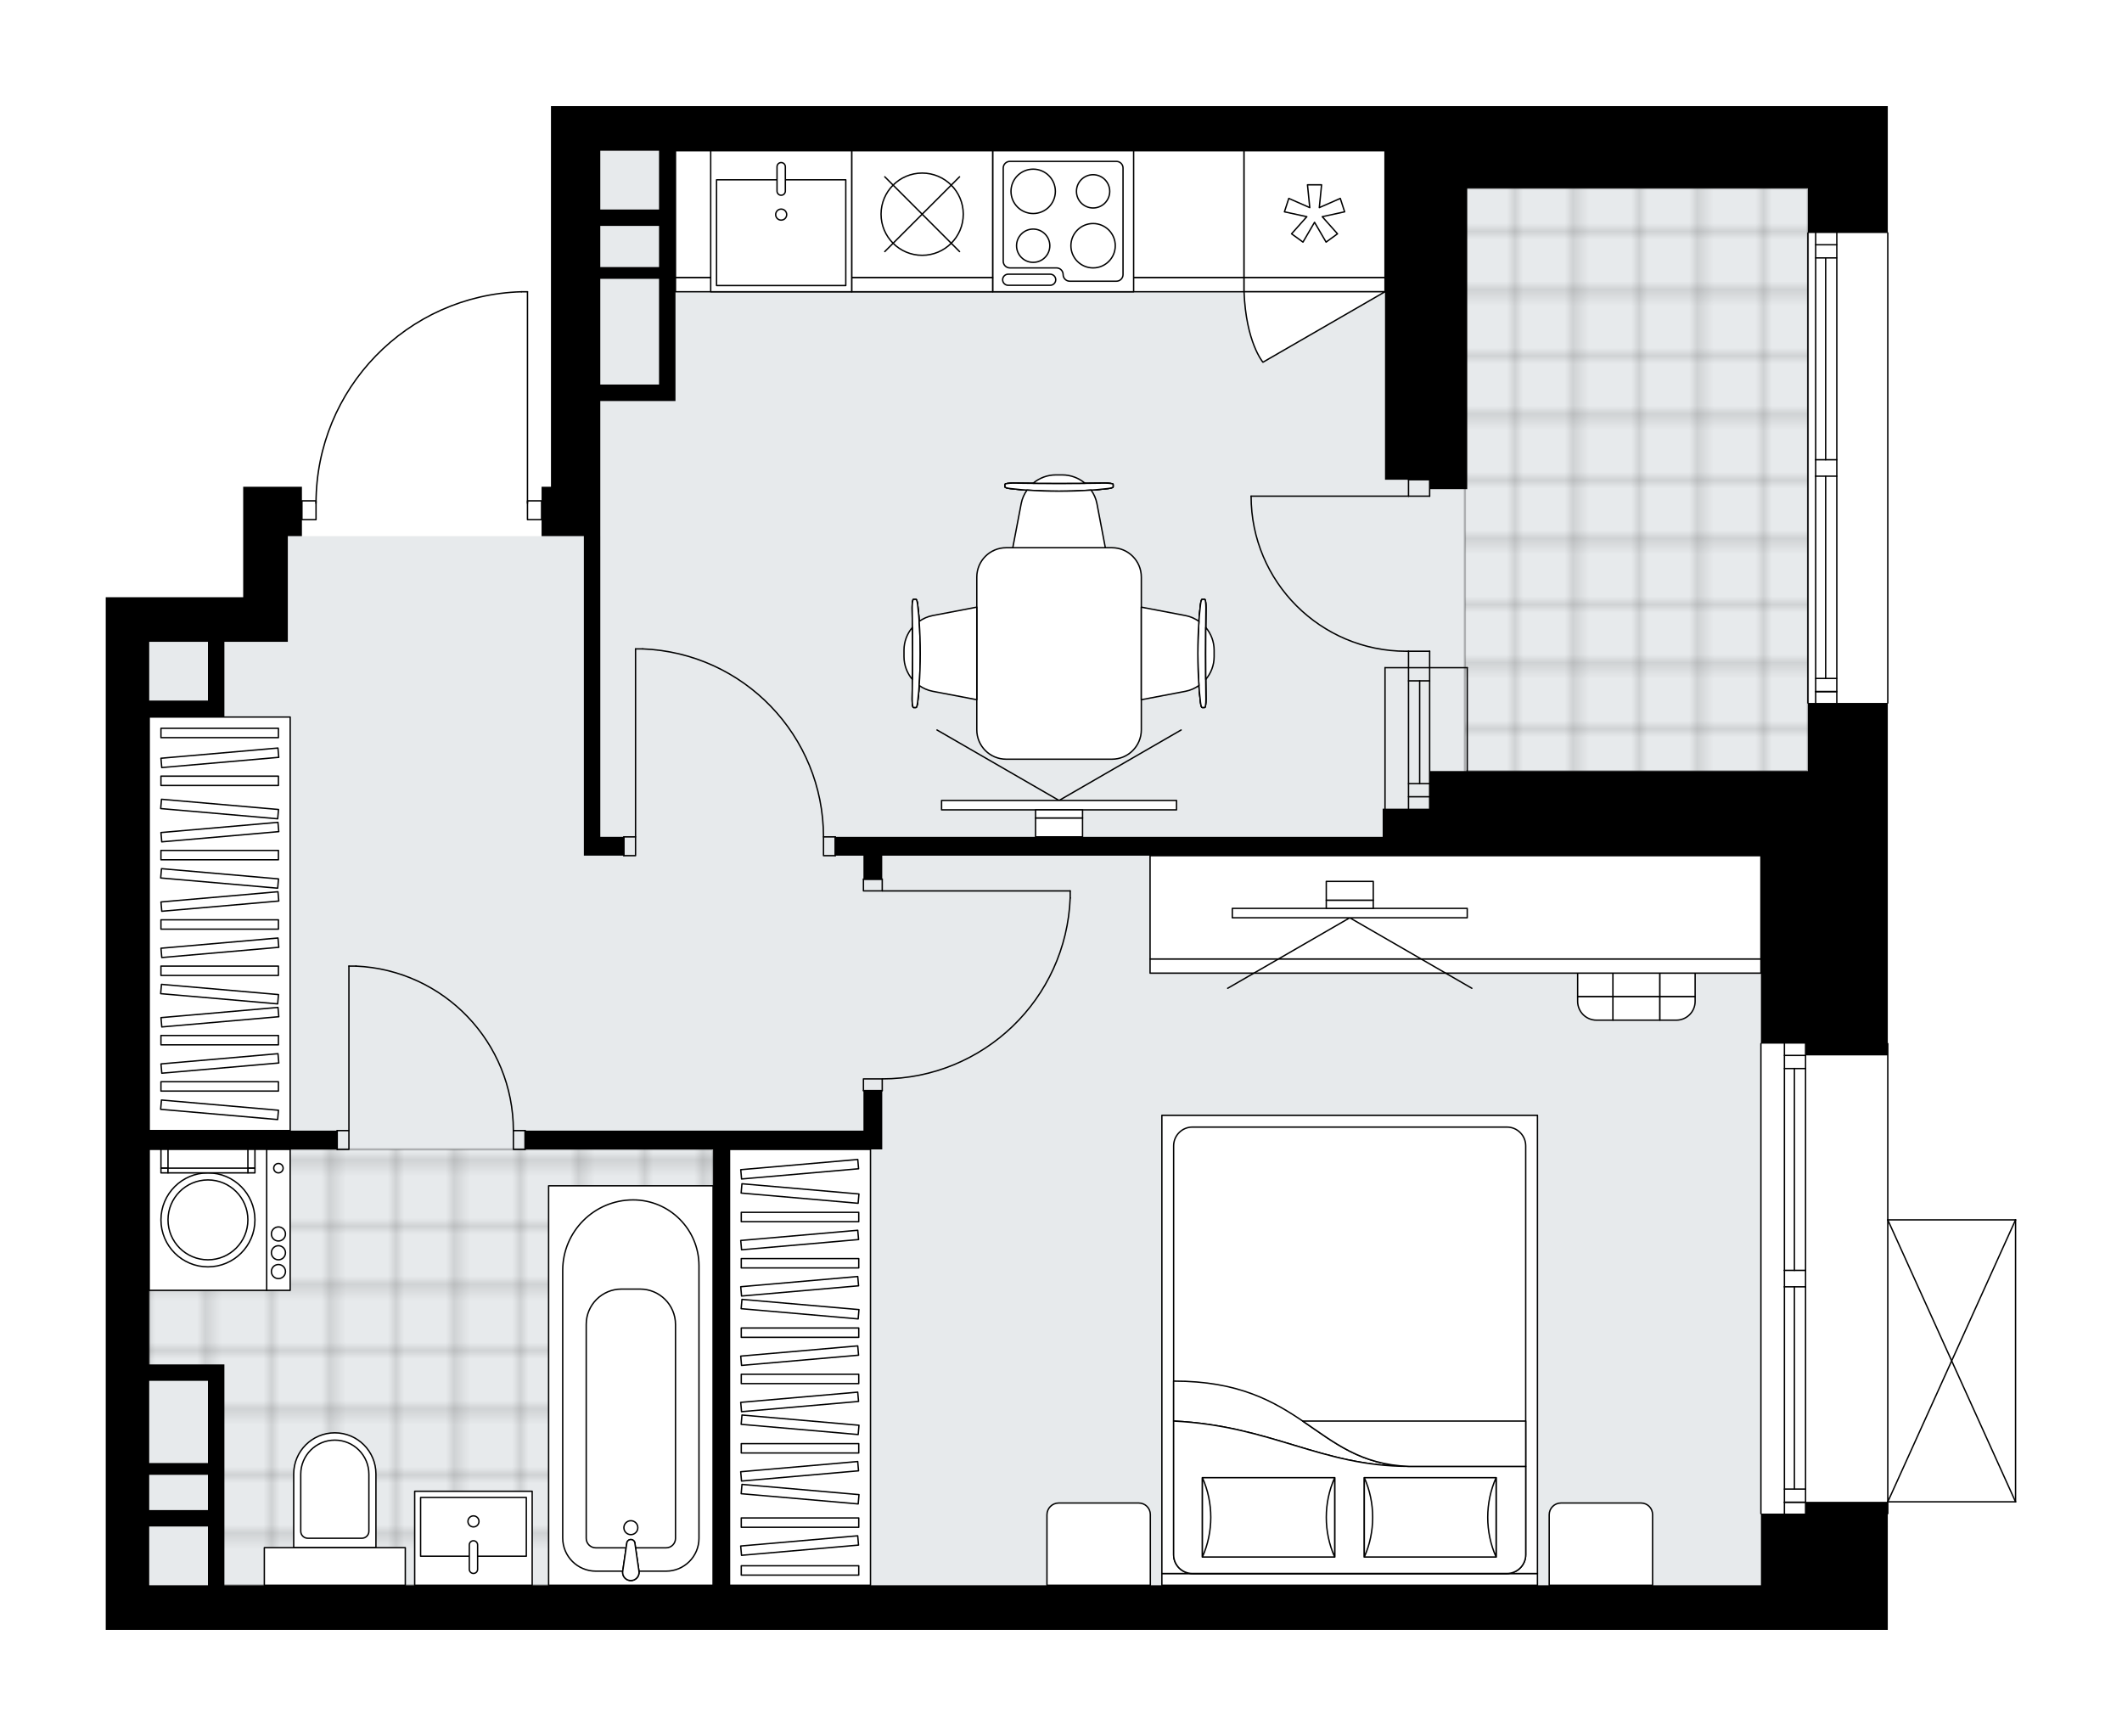 <svg xmlns="http://www.w3.org/2000/svg" xmlns:xlink="http://www.w3.org/1999/xlink" height="1636.01px" id="Layer_1" style="enable-background:new 0 0 2000 1636.01;" version="1.1" viewBox="0 0 2000 1636.01" width="2000px" x="0px" y="0px" xml:space="preserve">
<style type="text/css">
	.st0{fill:none;}
	.st1{opacity:0.25;fill:none;stroke:#000000;stroke-width:0.4;stroke-miterlimit:10;}
	.st2{fill:#FFFFFF;}
	.st3{fill:#E7EAEC;}
	
		.st4{fill:url(#SVGID_1_);stroke:#000000;stroke-width:2;stroke-linecap:round;stroke-linejoin:round;stroke-miterlimit:10;stroke-opacity:0.25;}
	
		.st5{fill:url(#SVGID_00000112606112365440390460000012495824329615239560_);stroke:#000000;stroke-width:2;stroke-linecap:round;stroke-linejoin:round;stroke-miterlimit:10;stroke-opacity:0.25;}
	.st6{fill:none;stroke:#000000;stroke-width:1.3;stroke-linecap:round;stroke-linejoin:round;stroke-miterlimit:10;}
	.st7{fill:#FFFFFF;stroke:#000000;stroke-width:1.3;stroke-linecap:round;stroke-linejoin:round;stroke-miterlimit:10;}
	.st8{font-family: 'Arial-BoldMT','Arial'; font-weight:bold;}
	.st9{font-size:116.06px;}
	.st10{font-size:98.205px;}
	.st11{font-family: 'ArialMT','Arial';}
	.st12{font-size:40px;}
</style>
<pattern height="14.57" id="New_Pattern_Swatch_2" patternUnits="userSpaceOnUse" style="overflow:visible;" viewBox="7.49 -22.06 14.57 14.57" width="14.57" x="-4536.08" y="-3066.99">
	<g>
		<rect class="st0" height="14.57" width="14.57" x="7.49" y="-22.06" />
		<g>
			<rect class="st1" height="7.29" width="7.29" x="14.77" y="-7.49" />
		</g>
		<g>
			<rect class="st1" height="7.29" width="7.29" x="0.2" y="-7.49" />
		</g>
		<g>
			<rect class="st1" height="7.29" width="7.29" x="22.06" y="-14.77" />
		</g>
		<g>
			<rect class="st1" height="7.29" width="7.29" x="7.49" y="-14.77" />
			<rect class="st1" height="7.29" width="7.29" x="14.77" y="-22.06" />
		</g>
		<g>
			<rect class="st1" height="7.29" width="7.29" x="0.2" y="-22.06" />
		</g>
		<g>
			<rect class="st1" height="7.29" width="7.29" x="22.06" y="-29.35" />
		</g>
		<g>
			<rect class="st1" height="7.29" width="7.29" x="7.49" y="-29.35" />
		</g>
	</g>
</pattern>
<path class="st2" d="M1900.31,1149.5  c0.01,0.03,0.02,0.06,0.02,0.1v265.72c0,0.04-0.01,0.07-0.02,0.1c-0.01,0.05-0.01,0.1-0.03,0.14c-0.02,0.04-0.04,0.07-0.07,0.11  c-0.02,0.03-0.04,0.07-0.07,0.1c-0.04,0.04-0.09,0.07-0.14,0.1c-0.02,0.01-0.04,0.03-0.06,0.04c0,0,0,0-0.01,0  c-0.08,0.04-0.17,0.06-0.26,0.06h-119.77v10.42c0,0.36-0.29,0.65-0.65,0.65v108.96h-119.57H140.64H99.67V604.87V562.8h129.54V458.72  h42.07h13.29v12.64h12.67c0.73-51.25,20.71-99.6,56.48-136.45c36.44-37.54,85.31-59.06,137.6-60.61c0.01,0,0.01,0,0.02,0h5.8  c0.36,0,0.65,0.29,0.65,0.65v196.41h12.64c0,0,0,0,0,0v-12.64h8.86V146.5V100h46.5h737.38h356.51h119.57v77.5v41.42  c0.36,0,0.65,0.29,0.65,0.65v442.87c0,0.36-0.29,0.65-0.65,0.65v63.57v256.21c0.36,0,0.65,0.29,0.65,0.65v165.43h119.77  c0,0,0,0,0.01,0c0.04,0,0.09,0.02,0.13,0.03c0.04,0.01,0.09,0.01,0.13,0.03c0,0,0,0,0.01,0c0.02,0.01,0.04,0.03,0.06,0.04  c0.05,0.03,0.1,0.06,0.14,0.1c0.03,0.03,0.04,0.06,0.07,0.1c0.02,0.04,0.05,0.07,0.07,0.11  C1900.29,1149.41,1900.3,1149.46,1900.31,1149.5z" id="background" />
<g id="floor">
	<polygon class="st3" points="1703.97,142 1424.96,142 1424.96,142.07 565.8,142.07 565.8,505.23 271.29,505.23 271.29,604.87    140.64,604.87 140.64,1493.93 271.29,1493.93 565.8,1493.93 1659.68,1493.93 1659.68,806.38 1703.97,806.38  " />
	<pattern id="SVGID_1_" patternTransform="matrix(7.812 0 0 7.812 21806.006 22126.826)" xlink:href="#New_Pattern_Swatch_2">
	</pattern>
	<polygon class="st4" points="140.64,1083.17 140.64,1293.72 203.75,1293.72 203.75,1493.93 672.08,1493.93 672.08,1083.17  " />
	
		<pattern id="SVGID_00000147189933003434922010000007271310170928858523_" patternTransform="matrix(7.812 0 0 7.812 21806.006 22126.826)" xlink:href="#New_Pattern_Swatch_2">
	</pattern>
	
		<rect height="549.16" style="fill:url(#SVGID_00000147189933003434922010000007271310170928858523_);stroke:#000000;stroke-width:2;stroke-linecap:round;stroke-linejoin:round;stroke-miterlimit:10;stroke-opacity:0.25;" width="323.29" x="1380.68" y="177.5" />
	<g id="LWPOLYLINE_00000137126902114694712080000009102428964319422113_">
		<rect class="st6" height="17.71" width="11.07" x="317.79" y="1065.46" />
	</g>
	<g id="LWPOLYLINE_00000027604582231152899460000016583061349323765175_">
		<rect class="st6" height="17.71" width="11.07" x="483.86" y="1065.46" />
	</g>
	<g id="LINE_00000075868244552672966420000004550700973334443184_">
		<line class="st6" x1="317.79" x2="317.79" y1="1065.46" y2="1083.17" />
	</g>
	<g id="LINE_00000004517890325933954500000017015694488154840450_">
		<line class="st6" x1="494.94" x2="494.94" y1="1065.46" y2="1083.17" />
	</g>
	<g id="LINE_00000060734743599135131750000001012804550729261455_">
		<line class="st6" x1="328.86" x2="328.86" y1="1065.46" y2="910.45" />
	</g>
	<g id="ARC_00000132798096912255419800000006077678043445492613_">
		<path class="st6" d="M335.5,910.45c82.94,3.69,148.31,71.98,148.36,155" />
	</g>
	<g id="LINE_00000142895446769507964210000005788664652270239908_">
		<line class="st6" x1="328.86" x2="335.5" y1="910.45" y2="910.45" />
	</g>
	<g id="LWPOLYLINE_00000163778213804495488300000012753486691547634084_">
		<rect class="st6" height="17.71" width="11.07" x="587.94" y="788.66" />
	</g>
	<g id="LWPOLYLINE_00000138557535795525228980000017916926747791660953_">
		<rect class="st6" height="17.71" width="11.07" x="776.16" y="788.66" />
	</g>
	<g id="LINE_00000127028676084812445700000003076949466934023844_">
		<line class="st6" x1="587.94" x2="587.94" y1="788.66" y2="806.38" />
	</g>
	<g id="LINE_00000005981823464450698390000001657025090472124835_">
		<line class="st6" x1="787.23" x2="787.23" y1="788.66" y2="806.38" />
	</g>
	<g id="LINE_00000001655852604462963560000011223818790242693277_">
		<line class="st6" x1="599.01" x2="599.01" y1="788.66" y2="611.51" />
	</g>
	<g id="LINE_00000109716489763151685900000007013340416457775527_">
		<line class="st6" x1="605.65" x2="599.01" y1="611.51" y2="611.51" />
	</g>
	<g id="ARC_00000006668114896520892040000003252771930942570145_">
		<path class="st6" d="M605.65,611.51c95.18,3.69,170.46,81.89,170.5,177.15" />
	</g>
	<g id="LWPOLYLINE_00000027605370066985912690000017385238767860554113_">
		<rect class="st6" height="11.07" width="17.71" x="813.8" y="828.52" />
	</g>
	<g id="LWPOLYLINE_00000108291763714247747210000006304712343573310870_">
		<rect class="st6" height="11.07" width="17.71" x="813.8" y="1016.74" />
	</g>
	<g id="LINE_00000065790768353512893570000011089605738740036519_">
		<line class="st6" x1="831.52" x2="813.8" y1="828.52" y2="828.52" />
	</g>
	<g id="LINE_00000078041216163257907160000012441921751222089361_">
		<line class="st6" x1="831.52" x2="813.8" y1="1027.81" y2="1027.81" />
	</g>
	<g id="LINE_00000052101759225630072480000005863379420151767697_">
		<line class="st6" x1="831.52" x2="1008.66" y1="839.59" y2="839.59" />
	</g>
	<g id="LINE_00000170267278556915087750000016170464199701042326_">
		<line class="st6" x1="1008.66" x2="1008.66" y1="846.24" y2="839.59" />
	</g>
	<g id="ARC_00000044900294917266605570000010547962919563424151_">
		<path class="st6" d="M1008.66,846.24c-3.69,95.18-81.89,170.46-177.15,170.5" />
	</g>
	<g id="LWPOLYLINE_00000073695812694827730940000001858436993590178989_">
		<rect class="st6" height="17.71" width="13.29" x="284.57" y="472.01" />
	</g>
	<g id="LWPOLYLINE_00000121994057110400238640000004714718612039753911_">
		<rect class="st6" height="17.71" width="13.29" x="497.15" y="472.01" />
	</g>
	<g id="LWPOLYLINE_00000171692126572908459140000007795137331360532147_">
		<path class="st6" d="M491.35,274.96c-107.77,3.19-193.48,91.47-193.49,199.29" />
	</g>
	<g id="LINE_00000183220107462796163330000009883836481096442812_">
		<line class="st6" x1="497.15" x2="497.15" y1="474.25" y2="274.96" />
	</g>
	<g id="LINE_00000163786405337199107210000015837382352389655947_">
		<line class="st6" x1="497.15" x2="491.35" y1="274.96" y2="274.96" />
	</g>
	<g id="ARC_00000132067541058857428340000012613547078097116334_">
		<path class="st6" d="M1179.17,467.58c0.01,80.73,65.46,146.17,146.19,146.16c0.72,0,1.45-0.01,2.17-0.02" />
	</g>
	<g id="LINE_00000034048193473379939310000005247000105423144884_">
		<line class="st6" x1="1327.53" x2="1179.17" y1="467.58" y2="467.58" />
	</g>
	<g id="LINE_00000008107483609458999610000017865323070300796830_">
		<line class="st6" x1="1327.53" x2="1327.53" y1="629.23" y2="613.73" />
	</g>
	<g id="LINE_00000118385523706402646440000003696869907871821728_">
		<line class="st6" x1="1327.53" x2="1347.46" y1="613.73" y2="613.73" />
	</g>
	<g id="LINE_00000028299444363728983440000015473790260682479503_">
		<line class="st6" x1="1347.46" x2="1347.46" y1="613.73" y2="629.23" />
	</g>
	<g id="LINE_00000139279344406926953530000010843247017484626078_">
		<line class="st6" x1="1347.46" x2="1347.46" y1="452.08" y2="467.58" />
	</g>
	<g id="LINE_00000097472653405420904580000012359184156324984197_">
		<line class="st6" x1="1347.46" x2="1327.53" y1="467.58" y2="467.58" />
	</g>
	<g id="LINE_00000060719472797437679620000000981536445890653349_">
		<line class="st6" x1="1327.53" x2="1327.53" y1="467.58" y2="452.08" />
	</g>
	<g id="LINE_00000164499520222562220030000001226880907252895672_">
		<line class="st6" x1="1347.46" x2="1327.53" y1="452.08" y2="452.08" />
	</g>
	<g id="LINE_00000081636102513614554630000012436272805559064983_">
		<line class="st6" x1="1327.53" x2="1327.53" y1="629.23" y2="762.09" />
	</g>
	<g id="LINE_00000174580680718625474010000011119874711558073243_">
		<line class="st6" x1="1347.46" x2="1347.46" y1="629.23" y2="762.09" />
	</g>
	<g id="LINE_00000130611831734551658110000004725038103245759110_">
		<line class="st6" x1="1338.04" x2="1338.04" y1="641.63" y2="738.46" />
	</g>
	<g id="LINE_00000083066679682197041410000018232511844809737091_">
		<line class="st6" x1="1327.53" x2="1347.46" y1="750.86" y2="750.86" />
	</g>
	<g id="LINE_00000044147512608232431680000014147435139223541922_">
		<line class="st6" x1="1327.53" x2="1347.46" y1="641.63" y2="641.63" />
	</g>
	<g id="LINE_00000134941793668367225430000000939292793774770085_">
		<line class="st6" x1="1305.39" x2="1305.39" y1="629.23" y2="762.09" />
	</g>
	<g id="LINE_00000042712764013839932300000015248753580618496918_">
		<line class="st6" x1="1382.89" x2="1382.89" y1="726.66" y2="629.23" />
	</g>
	<g id="LINE_00000012446225246485876130000010899911189647759788_">
		<line class="st6" x1="1327.52" x2="1347.44" y1="738.46" y2="738.46" />
	</g>
	<g id="LINE_00000013176920036004299020000004696503658345599673_">
		<line class="st6" x1="1305.39" x2="1382.89" y1="629.23" y2="629.23" />
	</g>
	<g id="LINE_00000048467070471946396930000009772688755477165732_">
		<line class="st6" x1="1659.68" x2="1659.68" y1="1426.4" y2="983.53" />
	</g>
	<g id="LINE_00000095299709039289178390000009628577133842929846_">
		<line class="st6" x1="1701.76" x2="1701.76" y1="983.53" y2="1197.21" />
	</g>
	<g id="LINE_00000099642027609190895610000002480212110309062300_">
		<line class="st6" x1="1701.76" x2="1701.76" y1="1212.71" y2="1426.4" />
	</g>
	<g id="LINE_00000029724844106480094890000008158879345330474119_">
		<line class="st6" x1="1681.83" x2="1701.76" y1="1415.72" y2="1415.72" />
	</g>
	<g id="LINE_00000132089915797487629360000007103997436047187113_">
		<line class="st6" x1="1681.83" x2="1701.76" y1="994.6" y2="994.6" />
	</g>
	<g id="LINE_00000124124747352032301230000012330443794043768750_">
		<line class="st6" x1="1681.83" x2="1681.83" y1="983.53" y2="1197.21" />
	</g>
	<g id="LINE_00000075874719684508828130000001076071624846322844_">
		<line class="st6" x1="1681.83" x2="1681.83" y1="1212.71" y2="1426.4" />
	</g>
	<g id="LINE_00000074422138381747530540000002140706102914541745_">
		<line class="st6" x1="1691.24" x2="1691.24" y1="1212.71" y2="1403.32" />
	</g>
	<g id="LINE_00000095312860231219309010000016639895317762999941_">
		<line class="st6" x1="1691.24" x2="1691.24" y1="1007" y2="1197.21" />
	</g>
	<g id="LINE_00000082364529421298779250000008506164633312216198_">
		<line class="st6" x1="1701.76" x2="1681.83" y1="1007" y2="1007" />
	</g>
	<g id="LINE_00000070087393189248607840000002049307414356234676_">
		<line class="st6" x1="1681.83" x2="1701.76" y1="1415.72" y2="1415.72" />
	</g>
	<g id="LINE_00000034083161801965229250000018238105114519800493_">
		<line class="st6" x1="1701.76" x2="1681.83" y1="1403.32" y2="1403.32" />
	</g>
	<g id="LINE_00000119102569988901445040000014058515046033757600_">
		<line class="st6" x1="1681.83" x2="1701.76" y1="1197.21" y2="1197.21" />
	</g>
	<g id="LINE_00000060732414632769237750000005283780209425201327_">
		<line class="st6" x1="1701.76" x2="1701.76" y1="1197.21" y2="1212.71" />
	</g>
	<g id="LINE_00000129894990678524579190000004872668563071916168_">
		<line class="st6" x1="1701.76" x2="1681.83" y1="1212.71" y2="1212.71" />
	</g>
	<g id="LINE_00000031177713762331356500000017358943510695367584_">
		<line class="st6" x1="1681.83" x2="1681.83" y1="1212.71" y2="1197.21" />
	</g>
	<g id="LINE_00000130646470065394937630000004815527809581645961_">
		<line class="st6" x1="1779.26" x2="1779.26" y1="983.53" y2="1426.4" />
	</g>
	<g id="LINE_00000039820654795437856390000007530049579250074810_">
		<line class="st6" x1="1703.97" x2="1703.97" y1="662.44" y2="219.57" />
	</g>
	<g id="LINE_00000073712540361380847710000000655723950213333691_">
		<line class="st6" x1="1731.21" x2="1731.21" y1="219.57" y2="433.26" />
	</g>
	<g id="LINE_00000065782149248333406530000006323906420799699843_">
		<line class="st6" x1="1731.21" x2="1731.21" y1="448.76" y2="662.44" />
	</g>
	<g id="LINE_00000173121816676830684740000009824821169078328975_">
		<line class="st6" x1="1711.28" x2="1731.21" y1="651.77" y2="651.77" />
	</g>
	<g id="LINE_00000129917301828761818380000014834640679451796141_">
		<line class="st6" x1="1711.28" x2="1731.21" y1="230.65" y2="230.65" />
	</g>
	<g id="LINE_00000005974050156496209390000001902906149172314814_">
		<line class="st6" x1="1711.28" x2="1711.28" y1="219.57" y2="433.26" />
	</g>
	<g id="LINE_00000171708337988754362050000013411271289569351812_">
		<line class="st6" x1="1711.28" x2="1711.28" y1="448.76" y2="662.44" />
	</g>
	<g id="LINE_00000149348946297287235650000018047378297315356071_">
		<line class="st6" x1="1720.69" x2="1720.69" y1="448.76" y2="639.37" />
	</g>
	<g id="LINE_00000137840199901368785730000015523309870335931810_">
		<line class="st6" x1="1720.69" x2="1720.69" y1="243.05" y2="433.26" />
	</g>
	<g id="LINE_00000119830945884860453160000001784259864734936452_">
		<line class="st6" x1="1731.21" x2="1711.28" y1="243.05" y2="243.05" />
	</g>
	<g id="LINE_00000055667542814456342610000004295478150796312964_">
		<line class="st6" x1="1711.28" x2="1731.21" y1="651.77" y2="651.77" />
	</g>
	<g id="LINE_00000139261359405531990340000012006114510472491420_">
		<line class="st6" x1="1731.21" x2="1711.28" y1="639.37" y2="639.37" />
	</g>
	<g id="LINE_00000124847677854701770260000007737509999251780021_">
		<line class="st6" x1="1711.28" x2="1731.21" y1="433.26" y2="433.26" />
	</g>
	<g id="LINE_00000126296391805549848910000007573868263356851885_">
		<line class="st6" x1="1731.21" x2="1731.21" y1="433.26" y2="448.76" />
	</g>
	<g id="LINE_00000015342561861832060700000018076299850366969739_">
		<line class="st6" x1="1731.21" x2="1711.28" y1="448.76" y2="448.76" />
	</g>
	<g id="LINE_00000126301536087170457690000006191635784942697140_">
		<line class="st6" x1="1711.28" x2="1711.28" y1="448.76" y2="433.26" />
	</g>
	<g id="LINE_00000048501137557566187180000002927863663078600345_">
		<line class="st6" x1="1779.26" x2="1779.26" y1="219.57" y2="662.44" />
	</g>
	<g id="LINE_00000147921216321997347090000002342013800452250544_">
		<line class="st6" x1="1899.67" x2="1899.67" y1="1415.32" y2="1149.6" />
	</g>
	<g id="LINE_00000055683767648677979670000017710873573843450759_">
		<line class="st6" x1="1899.67" x2="1779.26" y1="1149.6" y2="1149.6" />
	</g>
	<g id="LINE_00000140711089446958682090000001886503718788627388_">
		<line class="st6" x1="1779.26" x2="1899.67" y1="1415.32" y2="1415.32" />
	</g>
	<g id="LWPOLYLINE_00000106134970928645466960000000902683145481193893_">
		<line class="st6" x1="1779.26" x2="1899.67" y1="1149.6" y2="1415.32" />
	</g>
	<g id="LWPOLYLINE_00000100378558355961343160000000894548116616160191_">
		<line class="st6" x1="1779.26" x2="1899.67" y1="1415.32" y2="1149.6" />
	</g>
	<path d="M1303.17,100H565.79h-46.5v46.5v312.22h-8.86v46.5h39.86v301.15h15.5h22.14v-17.72h-22.14V505.23v-46.5V377.9h70.86v-15.5   v-99.65v-11.07v-38.75v-15.5v-55.36h666.52v35.43h2.21v274.58h42.07v8.86h35.43v-8.86V177.5h276.79h44.29v42.07h75.29V177.5V100   h-119.57H1303.17z M621.15,362.4h-55.36v-99.65h55.36V362.4z M621.15,251.68h-55.36v-38.75h55.36V251.68z M621.15,197.43h-55.36   V146.5v-4.43h55.36V197.43z" />
	<path d="M1701.76,1426.4h-42.07v67.54h-972.1v-410.76h143.93v-17.71v-37.64H813.8v37.64H494.94v17.71h177.15v410.76H211.5v-70.86   v-33.22v-11.07v-93H196h-55.36v-202.61h177.15v-17.71H140.64V675.73h70.86v-15.5v-55.36h17.71h42.07v-99.65h13.29v-46.5h-13.29   h-42.07V562.8H99.67v42.07v931.13h40.97h1519.04h119.57V1426.4v-11.07h-77.5V1426.4z M196,1423.07h-55.36v-33.22H196V1423.07z    M196,1301.28v77.5h-55.36v-77.5H196z M196,604.87v55.36h-55.36v-55.36H196z M140.64,1493.93v-55.36H196v55.36H140.64z" />
	<polygon points="1703.97,726.66 1659.68,726.66 1347.46,726.66 1347.46,762.09 1303.17,762.09 1303.17,788.66 787.23,788.66    787.23,806.38 813.8,806.38 813.8,828.52 831.52,828.52 831.52,806.38 1303.17,806.38 1347.46,806.38 1659.68,806.38    1659.68,983.53 1701.76,983.53 1701.76,994.6 1779.26,994.6 1779.26,983.53 1779.26,726.66 1779.26,662.44 1703.97,662.44  " />
</g>
<g id="mebel">
	<g>
		<path class="st7" d="M1546.7,1416.44h-75.5c-6.11,0-11.07,4.96-11.07,11.07v66.43h97.43v-66.64    C1557.57,1421.3,1552.7,1416.44,1546.7,1416.44z" />
		<path class="st7" d="M1073.33,1416.44h-75.5c-6.11,0-11.07,4.96-11.07,11.07v66.43h97.43v-66.64    C1084.2,1421.3,1079.33,1416.44,1073.33,1416.44z" />
		<g>
			
				<rect class="st7" height="11.07" transform="matrix(-1 -8.974878e-11 8.974878e-11 -1 2544.133 2976.807)" width="353.99" x="1095.07" y="1482.87" />
			
				<rect class="st7" height="431.8" transform="matrix(-1 -8.986202e-11 8.986202e-11 -1 2544.133 2533.937)" width="353.99" x="1095.07" y="1051.07" />
			<path class="st7" d="M1420.28,1482.87h-296.42c-9.78,0-17.71-7.93-17.71-17.71v-385.3c0-9.78,7.93-17.71,17.71-17.71h296.42     c9.78,0,17.71,7.93,17.71,17.71v385.3C1437.99,1474.94,1430.06,1482.87,1420.28,1482.87z" />
			<path class="st7" d="M1106.14,1339.2c92.59,4.53,138.47,42.69,221.84,42.71c-89.21-3.02-98.73-80.53-221.84-80.37L1106.14,1339.2     z" />
			<g>
				<path class="st7" d="M1106.14,1339.2c92.59,4.53,138.47,42.69,221.84,42.71l110.01,0v83.24c0,9.78-7.93,17.71-17.71,17.71      h-296.42c-9.78,0-17.71-7.93-17.71-17.71L1106.14,1339.2L1106.14,1339.2z" />
			</g>
			
				<rect class="st7" height="74.77" transform="matrix(-1 -8.967195e-11 8.967195e-11 -1 2695.956 2859.892)" width="124.22" x="1285.87" y="1392.56" />
			<path class="st7" d="M1285.87,1392.56c10.52,23.49,10.52,51.28,0,74.77V1392.56z" />
			<path class="st7" d="M1410.09,1467.33c-10.52-23.49-10.52-51.28,0-74.77V1467.33z" />
			
				<rect class="st7" height="74.77" transform="matrix(-1 -8.964841e-11 8.964841e-11 -1 2391.225 2859.892)" width="124.7" x="1133.26" y="1392.56" />
			<path class="st7" d="M1133.26,1392.56c10.56,23.49,10.56,51.28,0,74.77V1392.56z" />
			<path class="st7" d="M1257.96,1467.33c-10.56-23.49-10.56-51.28,0-74.77V1467.33z" />
			<g>
				<path class="st7" d="M1327.98,1381.92h110.01v-42.71h-210.2C1257.57,1359.36,1282.37,1380.37,1327.98,1381.92z" />
			</g>
		</g>
	</g>
	<g>
		
			<rect class="st7" height="389.73" transform="matrix(-1 -1.436177e-10 1.436177e-10 -1 414.129 1741.2)" width="132.86" x="140.63" y="675.74" />
		<g>
			
				<rect class="st7" height="8.8" transform="matrix(-1 -1.351294e-10 1.351294e-10 -1 414.129 2047.654)" width="110.72" x="151.71" y="1019.43" />
			
				<rect class="st7" height="8.8" transform="matrix(-1 -1.347683e-10 1.347683e-10 -1 414.129 1960.459)" width="110.72" x="151.71" y="975.83" />
			
				<rect class="st7" height="8.8" transform="matrix(-1 -1.347683e-10 1.347683e-10 -1 414.129 1829.666)" width="110.72" x="151.71" y="910.43" />
			
				<rect class="st7" height="8.8" transform="matrix(-1 -1.346697e-10 1.346697e-10 -1 414.129 1742.471)" width="110.72" x="151.71" y="866.84" />
			
				<rect class="st7" height="8.8" transform="matrix(-1 -1.347683e-10 1.347683e-10 -1 414.129 1611.678)" width="110.72" x="151.71" y="801.44" />
			
				<rect class="st7" height="8.8" transform="matrix(-0.996 -0.087 0.087 -0.996 322.208 2105.32)" width="110.72" x="151.71" y="1041.23" />
			
				<rect class="st7" height="8.8" transform="matrix(-0.996 -0.087 0.087 -0.996 331.708 1887.746)" width="110.72" x="151.71" y="932.23" />
			
				<rect class="st7" height="8.8" transform="matrix(-0.996 -0.087 0.087 -0.996 341.207 1670.173)" width="110.72" x="151.71" y="823.24" />
			
				<rect class="st7" height="8.8" transform="matrix(-0.996 0.087 -0.087 -0.996 500.673 1982.197)" width="110.72" x="151.71" y="997.63" />
			
				<rect class="st7" height="8.8" transform="matrix(-0.996 0.087 -0.087 -0.996 496.873 1895.167)" width="110.72" x="151.71" y="954.03" />
			
				<rect class="st7" height="8.8" transform="matrix(-0.996 0.087 -0.087 -0.996 491.174 1764.623)" width="110.72" x="151.71" y="888.63" />
			
				<rect class="st7" height="8.8" transform="matrix(-0.996 0.087 -0.087 -0.996 487.374 1677.594)" width="110.72" x="151.71" y="845.04" />
			
				<rect class="st7" height="8.8" transform="matrix(-0.996 -0.087 0.087 -0.996 346.907 1539.629)" width="110.72" x="151.71" y="757.84" />
			
				<rect class="st7" height="8.8" transform="matrix(-0.996 0.087 -0.087 -0.996 481.674 1547.05)" width="110.72" x="151.71" y="779.64" />
			
				<rect class="st7" height="8.8" transform="matrix(-1 -1.347683e-10 1.347683e-10 -1 414.129 1471.664)" width="110.72" x="151.71" y="731.43" />
			
				<rect class="st7" height="8.8" transform="matrix(-1 -1.348505e-10 1.348505e-10 -1 414.129 1381.532)" width="110.72" x="151.71" y="686.37" />
			
				<rect class="st7" height="8.8" transform="matrix(-0.996 0.087 -0.087 -0.996 475.573 1407.302)" width="110.72" x="151.71" y="709.63" />
		</g>
	</g>
	<g>
		<rect class="st7" height="410.76" width="132.86" x="687.58" y="1083.18" />
		<g>
			<rect class="st7" height="8.8" width="110.72" x="698.65" y="1142.5" />
			<rect class="st7" height="8.8" width="110.72" x="698.65" y="1186.09" />
			<rect class="st7" height="8.8" width="110.72" x="698.65" y="1251.49" />
			<rect class="st7" height="8.8" width="110.72" x="698.65" y="1295.09" />
			<rect class="st7" height="8.8" width="110.72" x="698.65" y="1360.48" />
			
				<rect class="st7" height="8.8" transform="matrix(0.996 0.087 -0.087 0.996 100.928 -61.435)" width="110.72" x="698.65" y="1120.7" />
			
				<rect class="st7" height="8.8" transform="matrix(0.996 0.087 -0.087 0.996 110.427 -61.02)" width="110.72" x="698.65" y="1229.69" />
			
				<rect class="st7" height="8.8" transform="matrix(0.996 0.087 -0.087 0.996 119.927 -60.605)" width="110.72" x="698.65" y="1338.69" />
			
				<rect class="st7" height="8.8" transform="matrix(0.996 -0.087 0.087 0.996 -98.989 70.163)" width="110.72" x="698.65" y="1164.3" />
			
				<rect class="st7" height="8.8" transform="matrix(0.996 -0.087 0.087 0.996 -102.789 70.329)" width="110.72" x="698.65" y="1207.89" />
			
				<rect class="st7" height="8.8" transform="matrix(0.996 -0.087 0.087 0.996 -108.489 70.578)" width="110.72" x="698.65" y="1273.29" />
			
				<rect class="st7" height="8.8" transform="matrix(0.996 -0.087 0.087 0.996 -112.288 70.744)" width="110.72" x="698.65" y="1316.89" />
			
				<rect class="st7" height="8.8" transform="matrix(0.996 0.087 -0.087 0.996 125.626 -60.356)" width="110.72" x="698.65" y="1404.08" />
			
				<rect class="st7" height="8.8" transform="matrix(0.996 -0.087 0.087 0.996 -117.988 70.993)" width="110.72" x="698.65" y="1382.28" />
			
				<rect class="st7" height="8.8" transform="matrix(0.996 -0.087 0.087 0.996 -93.174 69.909)" width="110.72" x="698.65" y="1097.57" />
			<rect class="st7" height="8.8" width="110.72" x="698.65" y="1430.49" />
			<rect class="st7" height="8.8" width="110.72" x="698.65" y="1475.56" />
			
				<rect class="st7" height="8.8" transform="matrix(0.996 -0.087 0.087 0.996 -124.09 71.259)" width="110.72" x="698.65" y="1452.29" />
		</g>
	</g>
	<g>
		<rect class="st7" height="119.57" width="535.87" x="636.65" y="142.06" />
		<rect class="st7" height="13.29" width="535.87" x="636.65" y="261.64" />
	</g>
	<g>
		<path class="st7" d="M920.64,687.79V543.85c0-15.29,12.39-27.68,27.68-27.68h99.7c15.29,0,27.68,12.39,27.68,27.68v143.93    c0,15.29-12.39,27.68-27.68,27.68h-99.7C933.03,715.47,920.64,703.07,920.64,687.79z" />
		<g>
			<g id="LINE_00000154403612558359284730000009808176630328821417_">
				<path class="st7" d="M1131.48,661.83c-3.37-26.8-3.37-65.28,0-92.08c0.39-3.09,0.97-4.89,1.59-4.89h0.15h2.19      c0.66,0,1.19,3.47,1.19,7.75c-0.45,28.71-0.45,57.65,0,86.36c0,4.28-0.53,7.75-1.19,7.75h-2.19h-0.15      C1132.45,666.72,1131.86,664.92,1131.48,661.83z" />
			</g>
			<g id="LINE_00000093160356435006745250000000206072056451851395_">
				<path class="st7" d="M1131.48,661.83c-3.37-26.8-3.37-65.28,0-92.08c0.39-3.09,0.97-4.89,1.59-4.89h0.15h2.19      c0.66,0,1.19,3.47,1.19,7.75c-0.45,28.71-0.45,57.65,0,86.36c0,4.28-0.53,7.75-1.19,7.75h-2.19h-0.15      C1132.45,666.72,1131.86,664.92,1131.48,661.83z" />
			</g>
			<g id="LINE_00000048476736969498650210000012654079276875563662_">
				<path class="st7" d="M1131.48,661.83c-3.37-26.8-3.37-65.28,0-92.08c0.39-3.09,0.97-4.89,1.59-4.89h0.15h2.19      c0.66,0,1.19,3.47,1.19,7.75c-0.45,28.71-0.45,57.65,0,86.36c0,4.28-0.53,7.75-1.19,7.75h-2.19h-0.15      C1132.45,666.72,1131.86,664.92,1131.48,661.83z" />
			</g>
			<path class="st7" d="M1136.45,640.26c4.93-5.83,7.87-13.33,7.87-21.42v-6.1c0-8.1-2.94-15.59-7.87-21.42     C1136.3,607.63,1136.3,623.95,1136.45,640.26z" />
			<path class="st7" d="M1075.7,659.41l41.63-7.94c4.7-0.9,8.95-2.85,12.68-5.45c-1.36-19.21-1.36-41.23,0-60.45     c-3.73-2.6-7.97-4.56-12.68-5.45l-41.63-7.94V659.41z" />
		</g>
		<g>
			<g id="LINE_00000155853667318394222730000000248344642501172357_">
				<path class="st7" d="M1044.21,460.4c-26.8,3.37-65.28,3.37-92.08,0c-3.09-0.39-4.89-0.97-4.89-1.59v-0.15v-2.19      c0-0.66,3.47-1.19,7.75-1.19c28.71,0.45,57.65,0.45,86.36,0c4.28,0,7.75,0.53,7.75,1.19v2.19v0.15      C1049.1,459.43,1047.3,460.01,1044.21,460.4z" />
			</g>
			<g id="LINE_00000160150050292260642290000016271597416232617652_">
				<path class="st7" d="M1044.21,460.4c-26.8,3.37-65.28,3.37-92.08,0c-3.09-0.39-4.89-0.97-4.89-1.59v-0.15v-2.19      c0-0.66,3.47-1.19,7.75-1.19c28.71,0.45,57.65,0.45,86.36,0c4.28,0,7.75,0.53,7.75,1.19v2.19v0.15      C1049.1,459.43,1047.3,460.01,1044.21,460.4z" />
			</g>
			<g id="LINE_00000016760183826434302980000007995512842991593884_">
				<path class="st7" d="M1044.21,460.4c-26.8,3.37-65.28,3.37-92.08,0c-3.09-0.39-4.89-0.97-4.89-1.59v-0.15v-2.19      c0-0.66,3.47-1.19,7.75-1.19c28.71,0.45,57.65,0.45,86.36,0c4.28,0,7.75,0.53,7.75,1.19v2.19v0.15      C1049.1,459.43,1047.3,460.01,1044.21,460.4z" />
			</g>
			<path class="st7" d="M1022.64,455.43c-5.83-4.93-13.33-7.87-21.42-7.87h-6.1c-8.1,0-15.59,2.94-21.42,7.87     C990.01,455.57,1006.33,455.57,1022.64,455.43z" />
			<path class="st7" d="M1041.79,516.17l-7.94-41.63c-0.9-4.7-2.85-8.95-5.45-12.68c-19.21,1.36-41.23,1.36-60.45,0     c-2.6,3.73-4.56,7.97-5.45,12.68l-7.94,41.63H1041.79z" />
		</g>
		<g>
			<g id="LINE_00000167381112896640897670000008112982404520417698_">
				<path class="st7" d="M864.86,569.75c3.37,26.8,3.37,65.28,0,92.08c-0.39,3.09-0.97,4.89-1.59,4.89h-0.15h-2.19      c-0.66,0-1.19-3.47-1.19-7.75c0.45-28.71,0.45-57.65,0-86.36c0-4.28,0.53-7.75,1.19-7.75h2.19h0.15      C863.89,564.86,864.47,566.66,864.86,569.75z" />
			</g>
			<g id="LINE_00000011001958555418478410000009410209029450833592_">
				<path class="st7" d="M864.86,569.75c3.37,26.8,3.37,65.28,0,92.08c-0.39,3.09-0.97,4.89-1.59,4.89h-0.15h-2.19      c-0.66,0-1.19-3.47-1.19-7.75c0.45-28.71,0.45-57.65,0-86.36c0-4.28,0.53-7.75,1.19-7.75h2.19h0.15      C863.89,564.86,864.47,566.66,864.86,569.75z" />
			</g>
			<g id="LINE_00000070114954669553206190000002893142614267199406_">
				<path class="st7" d="M864.86,569.75c3.37,26.8,3.37,65.28,0,92.08c-0.39,3.09-0.97,4.89-1.59,4.89h-0.15h-2.19      c-0.66,0-1.19-3.47-1.19-7.75c0.45-28.71,0.45-57.65,0-86.36c0-4.28,0.53-7.75,1.19-7.75h2.19h0.15      C863.89,564.86,864.47,566.66,864.86,569.75z" />
			</g>
			<path class="st7" d="M859.89,591.32c-4.93,5.83-7.87,13.33-7.87,21.42v6.1c0,8.1,2.94,15.59,7.87,21.42     C860.04,623.95,860.04,607.63,859.89,591.32z" />
			<path class="st7" d="M920.64,572.17l-41.63,7.94c-4.7,0.9-8.95,2.85-12.68,5.45c1.36,19.21,1.36,41.23,0,60.45     c3.73,2.6,7.97,4.56,12.68,5.45l41.63,7.94V572.17z" />
		</g>
	</g>
	<g>
		<g>
			<g id="LINE_00000014594706204819293050000004234654573283922098_">
				<line class="st7" x1="998.17" x2="883.11" y1="754.35" y2="687.92" />
			</g>
			<g id="LINE_00000150784206017870344090000009271945485700834719_">
				<line class="st7" x1="998.17" x2="1113.23" y1="754.35" y2="687.92" />
			</g>
		</g>
		
			<rect class="st7" height="221.43" transform="matrix(-4.620678e-11 1 -1 -4.620678e-11 1756.945 -239.395)" width="8.86" x="993.74" y="648.06" />
		
			<rect class="st7" height="44.29" transform="matrix(4.764462e-11 -1 1 4.764462e-11 231.091 1765.249)" width="7.75" x="994.29" y="744.94" />
		
			<rect class="st7" height="44.29" transform="matrix(-4.518004e-11 1 -1 -4.518004e-11 1777.981 -218.358)" width="17.71" x="989.31" y="757.67" />
	</g>
	<g>
		<g>
			<rect class="st7" height="44.29" width="44.29" x="1520.17" y="894.96" />
			<rect class="st7" height="22.14" width="44.29" x="1520.17" y="939.24" />
			<rect class="st7" height="22.14" width="44.29" x="1520.17" y="872.81" />
			
				<rect class="st7" height="44.29" transform="matrix(-1 -8.763105e-13 8.763105e-13 -1 3162.136 1834.202)" width="33.22" x="1564.46" y="894.96" />
			<path class="st7" d="M1564.46,961.39h15.5c9.78,0,17.71-7.93,17.71-17.71v-4.43h-33.22V961.39z" />
			<path class="st7" d="M1564.46,894.96h33.22v-4.43c0-9.78-7.93-17.71-17.71-17.71h-15.5V894.96z" />
			
				<rect class="st7" height="44.29" transform="matrix(-1 8.760656e-13 -8.760656e-13 -1 3007.132 1834.202)" width="33.22" x="1486.96" y="894.96" />
			<path class="st7" d="M1504.67,961.39h15.5v-22.14h-33.22v4.43C1486.96,953.46,1494.89,961.39,1504.67,961.39z" />
			<path class="st7" d="M1486.96,894.96h33.22v-22.14h-15.5c-9.78,0-17.71,7.93-17.71,17.71V894.96z" />
		</g>
		<g>
			
				<rect class="st7" height="97.43" transform="matrix(-1 -1.145330e-10 1.145330e-10 -1 2743.624 1710.199)" width="575.73" x="1083.95" y="806.38" />
			
				<rect class="st7" height="13.29" transform="matrix(-1 -4.905022e-11 4.905022e-11 -1 2743.624 1820.916)" width="575.73" x="1083.95" y="903.82" />
		</g>
		<g>
			<g>
				<g id="LINE_00000110452025613852327390000011346768408203004076_">
					<line class="st7" x1="1272.17" x2="1387.23" y1="864.92" y2="931.35" />
				</g>
				<g id="LINE_00000078739113934401992690000008554994680950352016_">
					<line class="st7" x1="1272.17" x2="1157.11" y1="864.92" y2="931.35" />
				</g>
			</g>
			
				<rect class="st7" height="221.43" transform="matrix(4.066265e-11 -1 1 4.066265e-11 411.677 2132.656)" width="8.86" x="1267.74" y="749.77" />
			
				<rect class="st7" height="44.29" transform="matrix(-4.764474e-11 1 -1 -4.764474e-11 2124.352 -419.981)" width="7.75" x="1268.29" y="830.04" />
			
				<rect class="st7" height="44.29" transform="matrix(4.456441e-11 -1 1 4.456441e-11 432.713 2111.619)" width="17.71" x="1263.31" y="817.31" />
		</g>
	</g>
	<g>
		<path class="st7" d="M315.57,1350.29L315.57,1350.29c21.4,0,38.75,17.35,38.75,38.75v69.46h-77.5v-69.46    C276.82,1367.64,294.17,1350.29,315.57,1350.29z" />
		
			<rect class="st7" height="35.43" transform="matrix(-1 1.504238e-13 -1.504238e-13 -1 631.135 2952.436)" width="132.86" x="249.14" y="1458.5" />
		<path class="st7" d="M315.57,1357.17L315.57,1357.17c17.73,0,32.11,14.38,32.11,32.11V1443c0,3.67-2.97,6.64-6.64,6.64H290.1    c-3.67,0-6.64-2.97-6.64-6.64v-53.73C283.46,1371.54,297.83,1357.17,315.57,1357.17z" />
	</g>
	<g>
		
			<rect class="st7" height="88.57" transform="matrix(-1 -8.985980e-11 8.985980e-11 -1 892.428 2899.292)" width="110.73" x="390.85" y="1405.36" />
		
			<rect class="st7" height="55.36" transform="matrix(-1 -8.961200e-11 8.961200e-11 -1 892.473 2877.737)" width="99.65" x="396.41" y="1411.19" />
		<path class="st7" d="M446.24,1452L446.24,1452c2.16,0,3.92,1.75,3.92,3.92v22.96c0,2.16-1.75,3.92-3.92,3.92l0,0    c-2.16,0-3.92-1.75-3.92-3.92v-22.96C442.32,1453.75,444.07,1452,446.24,1452z" />
		<circle class="st7" cx="446.24" cy="1433.76" r="5.2" />
	</g>
	<g>
		<rect class="st7" height="132.86" width="132.86" x="935.59" y="142.06" />
		<path class="st7" d="M945.55,158.36v87.84c0,3.47,2.81,6.27,6.27,6.27h43.92c3.47,0,6.27,2.81,6.27,6.27l0,0    c0,3.47,2.81,6.27,6.27,6.27h43.92c3.47,0,6.27-2.81,6.27-6.27V158.36c0-3.47-2.81-6.27-6.27-6.27H951.82    C948.36,152.09,945.55,154.9,945.55,158.36z" />
		<path class="st7" d="M989.81,268.86h-39.58c-2.89,0-5.23-2.34-5.23-5.23v0c0-2.89,2.34-5.23,5.23-5.23h39.58    c2.89,0,5.23,2.34,5.23,5.23v0C995.03,266.52,992.69,268.86,989.81,268.86z" />
		<circle class="st7" cx="973.78" cy="180.32" r="20.91" />
		<circle class="st7" cx="1030.25" cy="231.56" r="20.91" />
		<circle class="st7" cx="973.78" cy="231.56" r="15.68" />
		<circle class="st7" cx="1030.25" cy="180.32" r="15.68" />
	</g>
	<g>
		<rect class="st7" height="119.57" width="132.86" x="802.72" y="142.06" />
		<rect class="st7" height="13.29" width="132.86" x="802.72" y="261.64" />
		<circle class="st7" cx="869.15" cy="201.85" r="38.75" />
		<line class="st7" x1="904.38" x2="833.92" y1="166.62" y2="237.08" />
		<line class="st7" x1="904.38" x2="833.92" y1="237.08" y2="166.62" />
	</g>
	<g>
		<rect class="st7" height="119.57" width="132.86" x="1172.53" y="142.06" />
		<rect class="st7" height="13.29" width="132.86" x="1172.53" y="261.64" />
		<polygon class="st7" points="1234.46,195.66 1232.31,174.17 1245.6,174.17 1243.45,195.66 1263.23,186.98 1267.33,199.61     1246.23,204.21 1260.6,220.34 1249.85,228.15 1238.96,209.49 1228.06,228.15 1217.31,220.34 1231.69,204.21 1210.58,199.61     1214.69,186.98   " />
		<path class="st7" d="M1305.39,274.92l-115.06,66.43c0,0-16.03-18.7-17.8-66.43H1305.39z" />
	</g>
	<g>
		<rect class="st7" height="132.86" width="132.87" x="669.85" y="142.06" />
		<rect class="st7" height="99.65" width="121.79" x="675.37" y="169.45" />
		<path class="st7" d="M736.27,184L736.27,184c-2.16,0-3.92-1.75-3.92-3.92v-22.96c0-2.16,1.75-3.92,3.92-3.92l0,0    c2.16,0,3.92,1.75,3.92,3.92v22.96C740.18,182.24,738.43,184,736.27,184z" />
		<circle class="st7" cx="736.27" cy="202.24" r="5.2" />
	</g>
	<g>
		<g>
			
				<rect class="st7" height="22.14" transform="matrix(8.978513e-11 -1 1 8.978513e-11 -887.168 1412.014)" width="132.86" x="195.99" y="1138.52" />
			
				<rect class="st7" height="110.72" transform="matrix(8.978513e-11 -1 1 8.978513e-11 -953.599 1345.583)" width="132.86" x="129.56" y="1094.23" />
			<g id="CIRCLE_00000096766112250575525550000011125549064190447527_">
				<circle class="st7" cx="195.99" cy="1149.59" r="44.29" />
			</g>
			<g id="CIRCLE_00000126311045674636329500000012473679168358879405_">
				<circle class="st7" cx="195.99" cy="1149.59" r="37.64" />
			</g>
			<g id="CIRCLE_00000001657881137530539580000011729991890204099757_">
				<circle class="st7" cx="262.42" cy="1100.88" r="4.43" />
			</g>
			<g id="CIRCLE_00000027597496491179304190000015316640994670816943_">
				<circle class="st7" cx="262.42" cy="1162.88" r="6.64" />
			</g>
			<g id="CIRCLE_00000147909646862862280180000012998649561163130285_">
				<circle class="st7" cx="262.42" cy="1180.59" r="6.64" />
			</g>
			<g id="CIRCLE_00000174581292444562709420000002816586829761919896_">
				<circle class="st7" cx="262.42" cy="1198.31" r="6.64" />
			</g>
		</g>
		<g>
			<rect class="st7" height="17.71" width="6.64" x="151.71" y="1083.16" />
			<rect class="st7" height="4.43" width="6.64" x="151.71" y="1100.88" />
			<rect class="st7" height="17.71" width="6.64" x="233.64" y="1083.16" />
			<rect class="st7" height="4.43" width="6.64" x="233.64" y="1100.88" />
			
				<rect class="st7" height="4.43" transform="matrix(-1 -1.346706e-10 1.346706e-10 -1 391.985 2206.179)" width="75.29" x="158.35" y="1100.88" />
		</g>
	</g>
	<g>
		
			<rect class="st7" height="376.44" transform="matrix(-1 -1.224647e-16 1.224647e-16 -1 1189.151 2611.427)" width="155" x="517.07" y="1117.49" />
		<g id="ARC_00000043432107501885431960000004896094467851660477_">
			<path class="st7" d="M602.22,1480.66c0.11,0.74,0.11,1.49,0,2.23c-0.62,4.22-4.54,7.15-8.76,6.53c-4.22-0.62-7.15-4.54-6.53-8.76     l3.94-27.04c0.37-1.25,1.35-2.23,2.6-2.6c2.05-0.61,4.2,0.55,4.81,2.6L602.22,1480.66z" />
		</g>
		<path class="st7" d="M561.59,1480.65h25.34l3.94-27.03c0.37-1.25,1.35-2.23,2.6-2.6c2.04-0.61,4.2,0.55,4.81,2.6l3.94,27.03h25.57    c17.12,0,31-13.88,31-31v-256.82c0-34.27-27.78-62.05-62.05-62.05c-36.66,0-66.38,29.72-66.38,66.38v252.25    C530.36,1466.67,544.34,1480.65,561.59,1480.65z" />
		<path class="st7" d="M561.52,1458.66h28.62l0.74-5.04c0.37-1.25,1.35-2.23,2.6-2.6c2.04-0.61,4.2,0.55,4.81,2.6l0.74,5.04h28.78    c4.89,0,8.86-3.97,8.86-8.86v-201.56c0-18.46-14.96-33.42-33.42-33.42h-17.51c-18.34,0-33.22,14.87-33.22,33.22v201.61    C552.5,1454.63,556.54,1458.66,561.52,1458.66z" />
		<g id="ARC_00000178920328411156432540000001201443386590995130_">
			<path class="st7" d="M602.22,1480.66c0.11,0.74,0.11,1.49,0,2.23c-0.62,4.22-4.54,7.15-8.76,6.53c-4.22-0.62-7.15-4.54-6.53-8.76     l3.94-27.04c0.37-1.25,1.35-2.23,2.6-2.6c2.05-0.61,4.2,0.55,4.81,2.6L602.22,1480.66z" />
		</g>
		<circle class="st7" cx="594.58" cy="1439.68" r="6.57" />
	</g>
</g>
</svg>